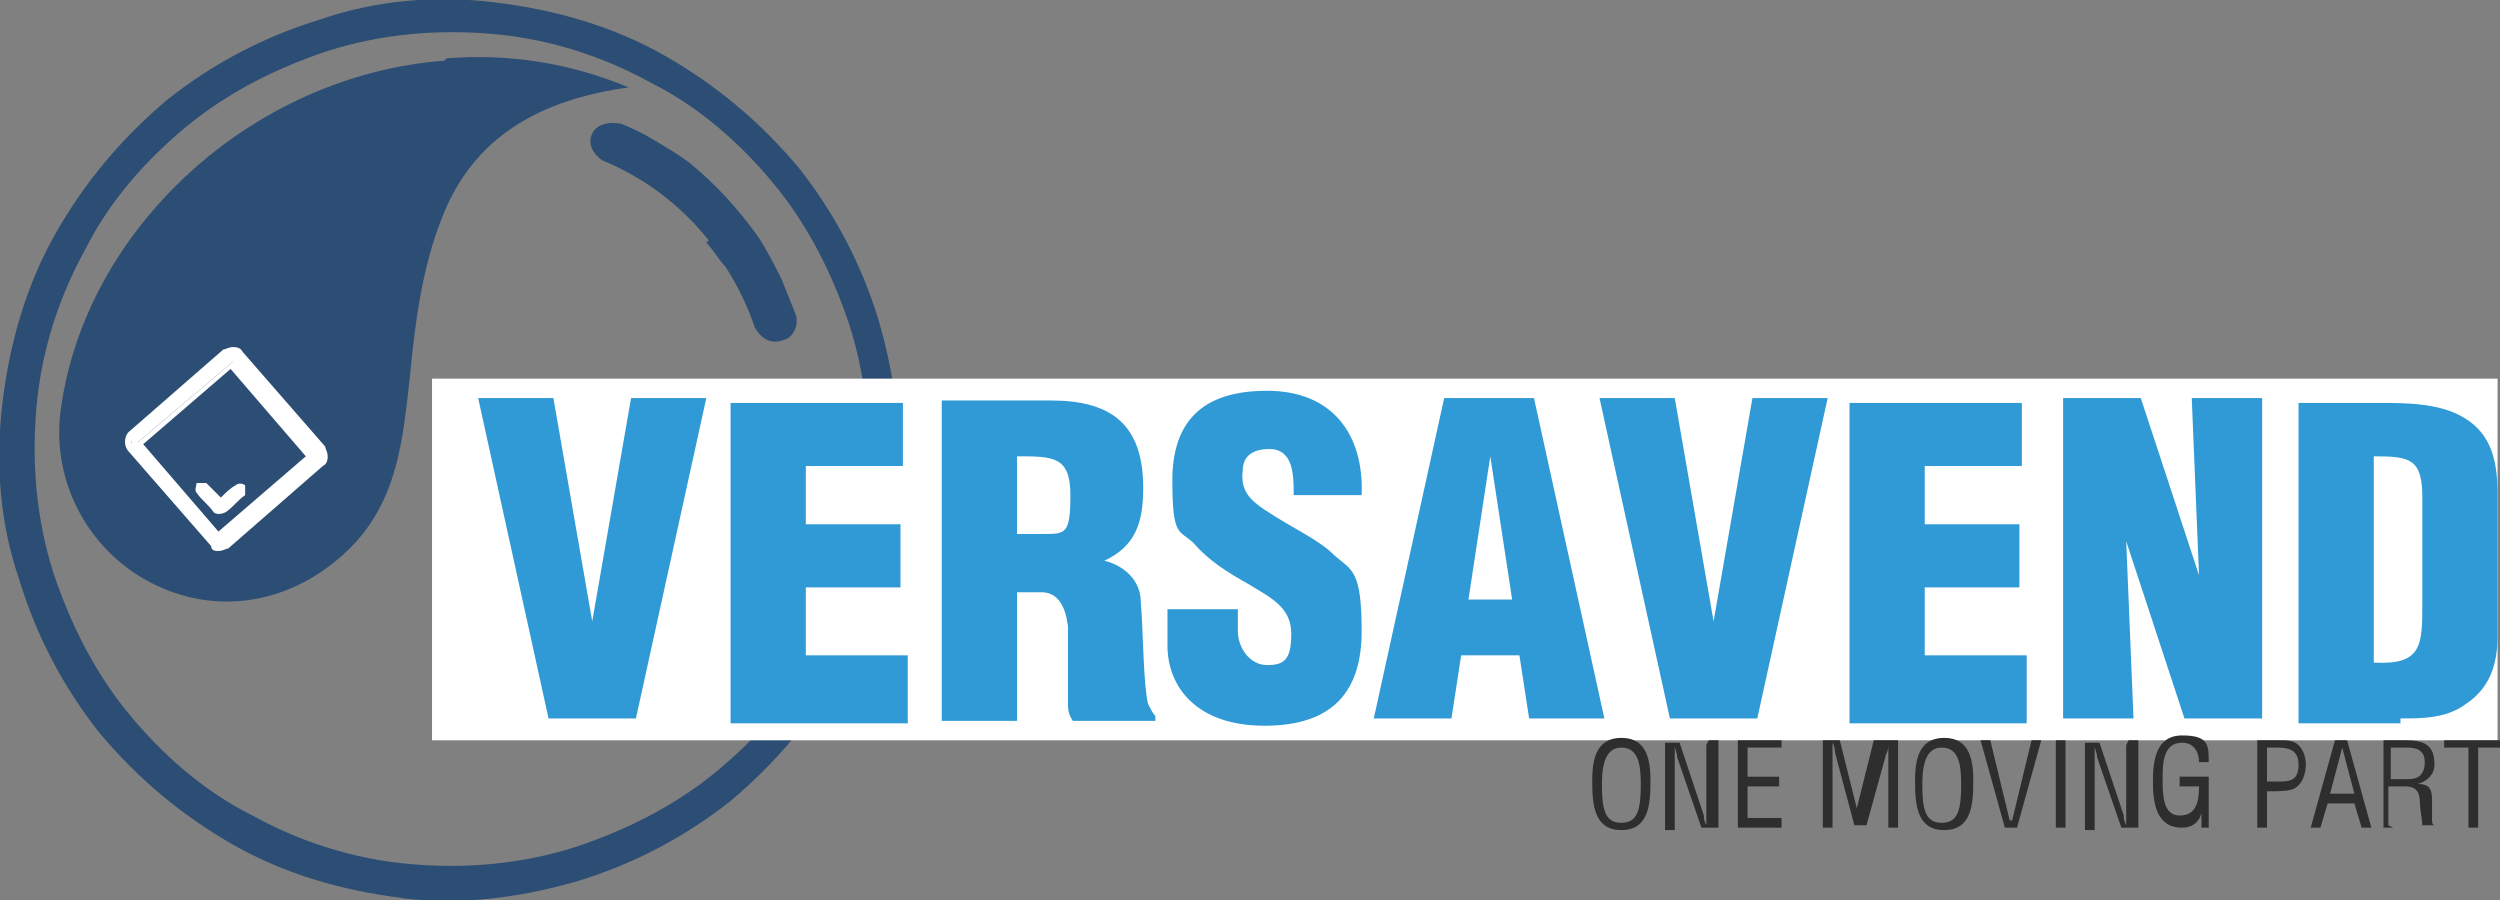 <?xml version="1.0" encoding="UTF-8"?> <svg xmlns="http://www.w3.org/2000/svg" id="Layer_1" version="1.1" viewBox="0 0 103 37.1"><rect x="0" y="0" width="103" height="37.1" fill="#808080" stroke="none"/><defs><style> .st0 { fill: #fff; } .st1 { fill: #309ad6; } .st2 { fill: #2d4e74; } .st3 { fill: #2e2e2e; } </style></defs><g><path class="st2" d="M16.6,37c-2.5-.3-4.9-1-7-2.2-2.1-1.2-3.9-2.7-5.5-4.6-1.5-1.9-2.6-4-3.3-6.3C0,21.6-.2,19.1.1,16.6c.3-2.5,1-4.9,2.2-7,1.2-2.1,2.7-3.9,4.6-5.5,1.9-1.5,4-2.6,6.3-3.3C15.5,0,18-.2,20.4.1c2.5.3,4.9,1,7,2.2,2.1,1.2,3.9,2.7,5.5,4.6,1.5,1.9,2.6,4,3.3,6.3.7,2.4,1,4.8.7,7.3-.3,2.5-1,4.9-2.2,7-1.2,2.1-2.7,3.9-4.6,5.5-1.9,1.5-4,2.6-6.3,3.3-2.4.7-4.8,1-7.3.7M20.3,1.4c-2.3-.2-4.6,0-6.8.7-2.1.7-4.1,1.7-5.8,3.1-1.7,1.4-3.2,3.1-4.2,5.1-1.1,2-1.8,4.2-2,6.5-.2,2.3,0,4.6.7,6.8.7,2.1,1.7,4.1,3.1,5.8,1.4,1.7,3.1,3.2,5.1,4.2,2,1.1,4.2,1.8,6.5,2,2.3.2,4.6,0,6.8-.7,2.1-.7,4.1-1.7,5.8-3.1,1.7-1.4,3.2-3.1,4.2-5.1,1.1-2,1.8-4.2,2-6.5.2-2.3,0-4.6-.7-6.8-.7-2.1-1.7-4.1-3.1-5.8-1.4-1.7-3.1-3.2-5.1-4.2-2-1.1-4.2-1.8-6.5-2"></path><path class="st2" d="M29.1,10c.3.3.5.7.8,1,.5.8.9,1.6,1.2,2.5.3.5.7.7,1.2.5.4-.1.6-.6.5-1-.2-.5-.4-1-.6-1.5-.3-.6-.6-1.2-1-1.8-.8-1.1-1.7-2.1-2.8-3-.4-.3-.9-.6-1.4-.9-.5-.3-.9-.5-1.4-.7-.5-.1-1,0-1.2.4-.2.4,0,.8.4,1.1,1.7.7,3.2,1.8,4.4,3.3"></path><path class="st2" d="M18.3,2.5c-7.9.6-14.8,6.9-15.8,14.4-.4,3,1.2,5.9,3.9,7.2,2.7,1.3,5.7.7,7.9-1.4,2.1-2,2.3-4.6,2.6-7.3.2-2.1.5-4.4,1.3-6.4,1.3-3.4,4.1-4.9,7.7-5.4-2.4-1-4.9-1.4-7.5-1.2"></path><path class="st0" d="M9.9,14.6l3.4,3.9c.1.2.1.4,0,.5l-3.9,3.4c-.2.1-.4.1-.5,0l-3.4-3.9c-.1-.2-.1-.4,0-.5l3.9-3.4c.2-.1.4-.1.5,0M12.9,18.8l-3.3-3.9-3.9,3.3,3.3,3.9,3.9-3.3Z"></path><path class="st0" d="M9,22.7c-.1,0-.3,0-.3-.2l-3.4-3.9c-.2-.2-.2-.6,0-.8l3.9-3.4c.1,0,.2-.1.4-.1.1,0,.3,0,.4.2l3.4,3.9c0,.1.1.2.1.4,0,.1,0,.3-.2.4l-3.9,3.4c-.1,0-.2.1-.4.1h0M9.6,14.7h0s-.2,0-.2,0l-3.9,3.4c-.1,0-.1.2,0,.3l3.4,3.9h.2c0,0,.2,0,.2,0l3.9-3.4v-.2c0,0,0-.2,0-.2l-3.4-3.9h-.2M9,22.3h0c0,0-3.3-3.9-3.3-3.9h0c0-.1,0-.2,0-.2l3.9-3.3h.2s3.3,3.9,3.3,3.9h0c0,.1,0,.2,0,.2l-3.9,3.3h-.1s0,0,0,0ZM5.9,18.3l3.1,3.6,3.6-3.1-3.1-3.6-3.6,3.1Z"></path><path class="st0" d="M9.1,20.5c.2-.2.4-.4.6-.5.1-.1.3-.1.4,0,0,.1,0,.3,0,.4-.3.2-.5.5-.8.7-.2.1-.4.1-.5,0-.2-.3-.5-.5-.7-.8-.1-.1,0-.3,0-.4.1,0,.3,0,.4,0,.2.2.4.4.6.6"></path><rect class="st0" x="17.8" y="15.6" width="85.1" height="14.9"></rect></g><path class="st1" d="M97.8,18.8c1.5,0,2,.1,2,1.7v4.3c0,1.8,0,2.6-2,2.5v-8.4ZM98.9,29.6c.9,0,1.9,0,2.7-.6.9-.6,1.3-1.5,1.3-2.8v-5.8c0-1.3-.2-2.5-1.4-3.2-1-.6-2.4-.6-3.5-.6h-3.3v13.2h4.2ZM90,29.6h3.2v-13.2h-2.9l.3,7.3h0l-2.4-7.3h-3.2v13.2h2.9l-.3-7.3h0s2.4,7.3,2.4,7.3ZM83.5,29.6v-2.6h-4.2v-2.8h3.9v-2.6h-3.9v-2.4h4v-2.6h-7.1v13.2h7.3ZM72.4,29.6l2.9-13.2h-3.1l-1.6,9.2h0l-1.6-9.2h-3.1l2.9,13.2h3.6ZM62.3,24.7h-1.8l.9-5.9h0l.9,5.9ZM59.8,29.6l.4-2.6h2.4l.4,2.6h3.1l-2.9-13.2h-3.7l-2.9,13.2h3.1ZM48.1,25.2v1.4c0,1.7,1.2,3.3,4,3.3s4-1.4,4-3.9-.4-2.5-1.1-3.1c-.7-.7-1.7-1.1-2.9-1.9-.6-.4-1-.8-.9-1.6,0-.6.4-.9,1.1-.9,1,0,1,1.1,1,1.9h2.8c.1-2.5-1.2-4.3-3.9-4.3s-3.9,1.3-3.9,3.7.3,2,.9,2.6c.6.7,1.4,1.2,2.3,1.7.8.5,1.7.9,1.7,2s-.3,1.3-1,1.3-1.2-.7-1.2-1.4v-.9h-2.9ZM41.9,24.4h1c.7,0,1,.6,1.1,1.4,0,.8,0,1.9,0,3.1,0,.3,0,.5.2.8h3.4v-.2c-.1-.1-.2-.3-.3-.5-.2-.8-.2-3.1-.3-4.2,0-.9-.7-1.5-1.5-1.7h0c1.3-.6,1.6-1.6,1.6-3,0-2.6-1.3-3.6-3.8-3.6h-4.5v13.2h3.1v-5.2ZM41.9,18.8c1.5,0,2.2,0,2.2,1.6s-.2,1.6-1.1,1.6h-1.1v-3.2ZM37.4,29.6v-2.6h-4.2v-2.8h3.9v-2.6h-3.9v-2.4h4v-2.6h-7.1v13.2h7.3ZM26.2,29.6l2.9-13.2h-3.1l-1.6,9.2h0l-1.6-9.2h-3.1l2.9,13.2h3.6Z"></path><path class="st3" d="M66.8,30.4c1.1,0,1.2,1,1.2,1.8,0,1-.1,2-1.2,2s-1.2-1-1.2-2c0-.8.1-1.8,1.2-1.8M66.8,30.8c-.6,0-.8.6-.8,1.5,0,1,.1,1.6.8,1.6s.8-.6.8-1.6c0-.8-.1-1.5-.8-1.5"></path><path class="st3" d="M70.4,30.5h.4v3.6h-.7l-1-2.9c0-.2-.1-.3-.1-.5h0c0,.2,0,.4,0,.6v2.9h-.4v-3.6h.6l1,3c0,.1,0,.2.1.4h0c0-.1,0-.3,0-.4v-2.9Z"></path><polygon class="st3" points="71.6 34.1 71.6 30.5 73.4 30.5 73.4 30.8 72 30.8 72 32 73.3 32 73.3 32.4 72 32.4 72 33.7 73.4 33.7 73.4 34.1 71.6 34.1"></polygon><path class="st3" d="M77.5,30.5h.7v3.6h-.4v-3c0-.2,0-.3,0-.5h0c0,.2,0,.3-.1.5l-.8,2.9h-.5l-.8-3c0-.1,0-.2-.1-.4h0c0,.2,0,.3,0,.5v3h-.4v-3.6h.7l.7,2.8c0,.2,0,.3,0,.5h0c0-.2,0-.4,0-.5l.7-2.8Z"></path><path class="st3" d="M80.1,30.4c1.1,0,1.2,1,1.2,1.8,0,1-.1,2-1.2,2s-1.2-1-1.2-2c0-.8.1-1.8,1.2-1.8M80,30.8c-.6,0-.8.6-.8,1.5,0,1,.1,1.6.8,1.6s.8-.6.8-1.6c0-.8-.1-1.5-.8-1.5"></path><polygon class="st3" points="83.7 30.5 84.1 30.5 83.1 34.1 82.6 34.1 81.6 30.5 82 30.5 82.8 33.8 82.9 33.8 83.7 30.5"></polygon><rect class="st3" x="84.7" y="30.5" width=".4" height="3.6"></rect><path class="st3" d="M87.7,30.5h.4v3.6h-.7l-1-2.9c0-.2-.1-.3-.1-.5h0c0,.2,0,.4,0,.6v2.9h-.4v-3.6h.6l1,3c0,.1,0,.2.1.4h0c0-.1,0-.3,0-.4v-2.9Z"></path><path class="st3" d="M91,34.1h-.3v-.6h0c-.1.4-.4.6-.8.6-1.1,0-1.2-1.1-1.2-1.9s.1-1.9,1.2-1.9,1.1.4,1.1,1.1h-.4c0-.4-.2-.8-.7-.8-.8,0-.8.9-.8,1.5s0,1.5.7,1.5c.7,0,.8-.6.8-1.2h-.8v-.4h1.2v1.9Z"></path><path class="st3" d="M93,34.1v-3.6h.9c.3,0,.6,0,.8.2.2.2.3.5.3.8s-.1.8-.5,1c-.2.1-.7.1-.9.1h-.2v1.5h-.4ZM93.4,32.2h.4c.5,0,.9,0,.9-.7,0-.6-.4-.7-.9-.7h-.4v1.4Z"></path><path class="st3" d="M96.2,30.5h.5l1,3.6h-.4l-.3-1h-1.1l-.3,1h-.4l1-3.6ZM96.5,30.8h0l-.5,1.9h1l-.5-1.9Z"></path><path class="st3" d="M98.6,34.1h-.4v-3.6h.9c.8,0,1.2.2,1.2,1,0,.4-.3.7-.7.8h0c.5,0,.6.2.6.7,0,.3,0,.5,0,.8,0,0,0,.2.1.2h0c0,0-.5,0-.5,0,0-.2-.1-.7-.1-.9,0-.4-.1-.7-.6-.7h-.7v1.6ZM98.6,32.1h.6c.2,0,.7,0,.7-.7,0-.6-.5-.6-.8-.6h-.6v1.3Z"></path><polygon class="st3" points="100.7 30.5 103 30.5 103 30.8 102.1 30.8 102.1 34.1 101.7 34.1 101.7 30.8 100.7 30.8 100.7 30.5"></polygon></svg> 